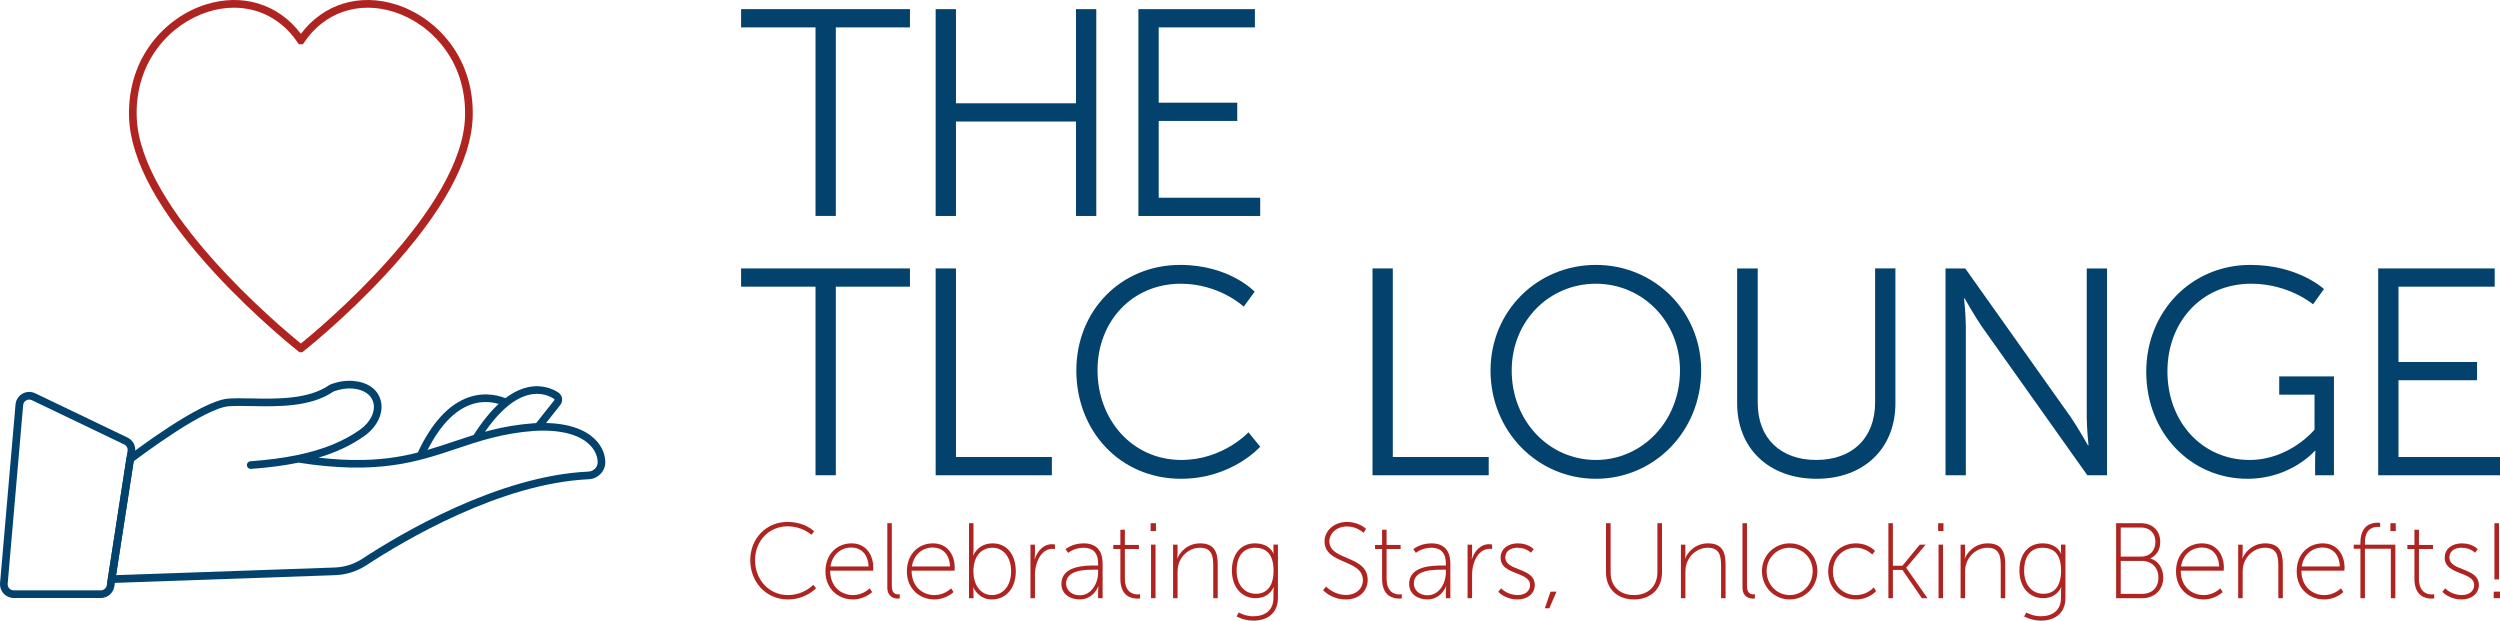 <?xml version="1.0" encoding="UTF-8"?>
<svg id="Guides" xmlns="http://www.w3.org/2000/svg" width="1049" height="260.43" version="1.1" viewBox="0 0 1049 260.43">
  <!-- Generator: Adobe Illustrator 29.6.0, SVG Export Plug-In . SVG Version: 2.1.1 Build 207)  -->
  <defs>
    <style>
      .st0 {
        fill: #02426d;
      }

      .st1 {
        fill: #af2420;
      }
    </style>
  </defs>
  <g>
    <path class="st0" d="M42.279,250.924H5.767c-1.611,0-3.161-.681-4.25-1.869-1.089-1.188-1.634-2.79-1.495-4.396l6.495-74.943c.163-1.887,1.242-3.573,2.888-4.511,1.644-.939,3.643-1.012,5.351-.19l38.738,18.58c2.308,1.107,3.596,3.551,3.205,6.081l-8.72,56.363c-.437,2.83-2.834,4.885-5.699,4.885ZM12.258,167.658c-.433,0-.865.114-1.261.339-.739.421-1.204,1.149-1.278,1.997l-6.495,74.943c-.062.721.173,1.412.662,1.945.489.534,1.157.827,1.881.827h36.513c1.268,0,2.329-.909,2.522-2.162l8.72-56.363c.173-1.12-.396-2.201-1.418-2.691l-38.738-18.581c-.356-.17-.732-.255-1.107-.255Z"/>
    <path class="st0" d="M44.935,244.682l8.182-52.889.51-.392c1.237-.952,30.439-23.331,42.207-24.151,2.816-.196,6.212-.133,9.806-.067,10.647.198,23.887.444,32.616-5.663l.354-.187c3.362-1.268,6.624-1.771,9.711-1.494,5.998.541,10.155,3.504,11.405,8.132,1.392,5.151-1.301,11.033-6.861,14.983-5.377,3.82-11.703,6.818-19.233,9.069,27.3,3.137,41.676-1.689,56.813-6.773,9.712-3.262,19.755-6.635,33.381-7.644,14.492-.863,21.857,2.992,25.483,6.372,4.014,3.742,4.652,7.821,4.676,9.919.042,3.79-3.058,7.017-6.911,7.192-37.135,1.695-77.618,25.782-93.299,36.06-3.931,2.576-8.496,4.025-13.203,4.189l-95.636,3.342ZM56.098,193.56l-7.392,47.773,91.753-3.207c4.119-.144,8.114-1.41,11.553-3.665,15.903-10.423,56.987-34.853,94.916-36.583,2.142-.097,3.865-1.866,3.842-3.944-.017-1.585-.516-4.679-3.653-7.604-3.166-2.952-9.743-6.3-23.077-5.517-13.199.978-23.047,4.285-32.571,7.485-16.174,5.432-32.893,11.049-66.232,5.823-5.961,1.229-12.573,2.096-19.925,2.625-.877.067-1.655-.603-1.719-1.488-.064-.885.603-1.655,1.488-1.719,7.251-.522,13.749-1.374,19.588-2.581.114-.038.233-.063.356-.075,10.703-2.252,19.171-5.713,25.979-10.55,4.451-3.161,6.657-7.686,5.62-11.524-.879-3.253-4.01-5.355-8.59-5.768-2.537-.229-5.265.185-8.105,1.231-9.577,6.585-23.297,6.333-34.347,6.125-3.523-.065-6.848-.127-9.522.059-10.02.699-35.994,20.1-39.961,23.104Z"/>
    <path class="st0" d="M201.212,184.642l-2.72-1.713c7.447-11.832,15.18-18.714,22.984-20.454,6.034-1.342,10.585.796,12.761,2.191.845.542,1.424,1.424,1.589,2.419.17,1.015-.102,2.06-.743,2.869l-8.044,10.141-2.518-1.998,8.044-10.141c.106-.133.102-.272.09-.343-.017-.105-.07-.186-.155-.24-2.143-1.375-5.672-2.795-10.326-1.759-6.936,1.547-13.989,7.949-20.963,19.029Z"/>
    <path class="st0" d="M178.029,191.637l-2.918-1.348c5.919-12.815,13.217-20.766,21.692-23.633,7.117-2.406,13.199-.535,16.191.794l-1.304,2.939c-5.95-2.645-21.138-5.861-33.661,21.25Z"/>
    <path class="st1" d="M126.825,147.799h-1.161l-.436-.343c-.173-.136-17.563-13.84-34.889-32.616-23.411-25.372-35.587-47.447-36.188-65.611-.836-25.303,15.44-41.972,31.941-47.268,15.548-4.987,30.728-.296,40.152,12.247,9.423-12.544,24.605-17.236,40.151-12.247,16.501,5.296,32.777,21.965,31.941,47.268-.6,18.164-12.775,40.239-36.187,65.611-17.325,18.777-34.715,32.481-34.889,32.616l-.436.343ZM98.179,3.23c-3.616,0-7.347.587-11.103,1.792-15.351,4.927-30.492,20.473-29.711,44.1,1.285,38.866,60.537,88.264,68.879,95.028,8.343-6.764,67.595-56.162,68.879-95.028.782-23.626-14.359-39.173-29.709-44.1-14.866-4.769-29.354.142-37.808,12.824l-.477.716h-1.72l-.527-.716c-6.318-9.477-16.007-14.616-26.704-14.616Z"/>
  </g>
  <path class="st0" d="M342.194,11.491h-31.232V3.838h70.857v7.653h-31.107v79.128h-8.518V11.491Z"/>
  <path class="st0" d="M392.602,3.838h8.518v39.502h50.366V3.838h8.518v86.782h-8.518v-39.626h-50.366v39.626h-8.518V3.838Z"/>
  <path class="st0" d="M477.674,3.838h48.884v7.653h-40.366v31.602h32.96v7.653h-32.96v32.219h42.589v7.655h-51.107V3.838Z"/>
  <path class="st0" d="M342.194,120.288h-31.232v-7.653h70.857v7.653h-31.107v79.128h-8.518v-79.128Z"/>
  <path class="st0" d="M392.602,112.635h8.518v79.127h40.244v7.655h-48.761v-86.782Z"/>
  <path class="st0" d="M495.204,111.153c20.738,0,31.232,11.233,31.232,11.233l-4.567,6.295s-10.123-9.628-26.417-9.628c-20.368,0-34.935,15.801-34.935,36.292,0,20.738,14.566,37.651,35.181,37.651,17.529,0,28.146-11.604,28.146-11.604l4.937,6.049s-11.851,13.455-33.206,13.455c-25.677,0-43.947-20.121-43.947-45.427,0-25.183,18.764-44.317,43.577-44.317Z"/>
  <path class="st0" d="M575.903,112.635h8.518v79.127h40.244v7.655h-48.761v-86.782Z"/>
  <path class="st0" d="M669.618,111.153c24.566,0,44.194,19.381,44.194,44.317,0,25.429-19.628,45.427-44.194,45.427-24.564,0-44.193-19.998-44.193-45.427,0-24.936,19.628-44.317,44.193-44.317ZM669.618,192.997c19.505,0,35.306-16.295,35.306-37.526,0-20.74-15.801-36.416-35.306-36.416-19.627,0-35.305,15.677-35.305,36.416,0,21.231,15.678,37.526,35.305,37.526Z"/>
  <path class="st0" d="M728.902,112.635h8.641v56.414c0,14.935,9.629,23.947,24.566,23.947s24.689-9.012,24.689-24.196v-56.166h8.518v56.537c0,19.258-13.455,31.725-33.083,31.725-19.751,0-33.329-12.467-33.329-31.725v-56.537Z"/>
  <path class="st0" d="M816.343,112.635h8.272l44.317,62.463c2.962,4.32,7.159,11.726,7.159,11.726h.247s-.741-7.16-.741-11.726v-62.463h8.518v86.782h-8.271l-44.317-62.463c-2.962-4.32-7.159-11.726-7.159-11.726h-.247s.74,7.159.74,11.726v62.463h-8.518v-86.782Z"/>
  <path class="st0" d="M944.262,111.153c20.121,0,30.862,10.122,30.862,10.122l-4.567,6.42s-10.123-8.642-25.924-8.642c-20.985,0-35.181,16.171-35.181,36.786,0,21.356,14.689,37.156,34.441,37.156,16.912,0,27.281-12.715,27.281-12.715v-14.689h-14.814v-7.653h22.961v41.478h-7.9v-6.543c0-1.852.123-3.703.123-3.703h-.247s-9.999,11.726-28.269,11.726c-23.701,0-42.465-19.133-42.465-44.934,0-25.059,18.764-44.81,43.699-44.81Z"/>
  <path class="st0" d="M997.893,112.635h48.884v7.653h-40.366v31.602h32.96v7.653h-32.96v32.219h42.589v7.655h-51.107v-86.782Z"/>
  <path class="st1" d="M330.394,219.005c7.459,0,11.233,3.952,11.233,3.952l-1.168,1.439s-3.729-3.55-10.019-3.55c-7.728,0-13.613,6.065-13.613,14.198,0,8.177,5.841,14.646,13.748,14.646,6.739,0,10.648-4.268,10.648-4.268l1.213,1.349s-4.223,4.761-11.861,4.761c-9.166,0-15.771-7.368-15.771-16.488,0-9.121,6.74-16.04,15.59-16.04Z"/>
  <path class="st1" d="M357.272,227.991c6.111,0,9.166,4.808,9.166,10.244,0,.495-.09,1.213-.09,1.213h-18.016c0,6.514,4.403,10.244,9.615,10.244,4.313,0,6.964-2.83,6.964-2.83l1.033,1.572s-3.145,3.1-7.997,3.1c-6.335,0-11.592-4.582-11.592-11.727,0-7.593,5.166-11.816,10.917-11.816ZM364.46,237.696c-.224-5.483-3.504-7.954-7.233-7.954-4.134,0-7.953,2.696-8.761,7.954h15.995Z"/>
  <path class="st1" d="M372.314,219.544h1.886v26.329c0,3.146,1.618,3.505,2.651,3.505.36,0,.674-.045.674-.045v1.753s-.404.089-.809.089c-1.304,0-4.403-.493-4.403-4.718v-26.913Z"/>
  <path class="st1" d="M391.441,227.991c6.111,0,9.166,4.808,9.166,10.244,0,.495-.09,1.213-.09,1.213h-18.016c0,6.514,4.403,10.244,9.615,10.244,4.313,0,6.964-2.83,6.964-2.83l1.033,1.572s-3.145,3.1-7.997,3.1c-6.335,0-11.592-4.582-11.592-11.727,0-7.593,5.166-11.816,10.917-11.816ZM398.63,237.696c-.224-5.483-3.504-7.954-7.233-7.954-4.134,0-7.953,2.696-8.761,7.954h15.995Z"/>
  <path class="st1" d="M406.596,219.544h1.887v11.681c0,1.033-.179,1.842-.179,1.842h.09s1.932-5.077,8.132-5.077c6.02,0,9.704,4.808,9.704,11.772,0,7.143-4.178,11.77-10.064,11.77-5.661,0-7.772-5.077-7.772-5.077h-.09s.179.809.179,1.976v2.562h-1.887v-31.451ZM416.255,249.691c4.404,0,7.998-3.639,7.998-9.928,0-6.066-3.235-9.93-7.818-9.93-4.134,0-7.997,2.921-7.997,9.974,0,4.988,2.561,9.885,7.817,9.885Z"/>
  <path class="st1" d="M432.38,228.529h1.887v4.27c0,1.033-.181,1.842-.181,1.842h.091c1.124-3.461,3.639-6.291,7.189-6.291.674,0,1.304.136,1.304.136v1.886s-.54-.089-1.033-.089c-3.505,0-5.707,2.964-6.695,6.289-.493,1.574-.673,3.234-.673,4.718v9.705h-1.887v-22.465Z"/>
  <path class="st1" d="M459.286,237.292h1.483v-.765c0-4.986-2.562-6.694-6.155-6.694-3.909,0-6.425,2.157-6.425,2.157l-1.079-1.528s2.696-2.471,7.593-2.471c5.167,0,7.952,2.875,7.952,8.492v14.512h-1.886v-2.966c0-1.213.179-2.022.179-2.022h-.091c.045,0-2.022,5.526-7.861,5.526-3.641,0-7.638-2.022-7.638-6.514,0-7.638,9.928-7.727,13.928-7.727ZM453.085,249.782c4.897,0,7.684-5.077,7.684-9.526v-1.213h-1.438c-3.82,0-11.997,0-11.997,5.842,0,2.381,1.933,4.897,5.751,4.897Z"/>
  <path class="st1" d="M470.109,230.371h-2.964v-1.706h2.964v-6.38h1.887v6.38h5.885v1.706h-5.885v12.356c0,5.93,3.55,6.695,5.347,6.695.629,0,1.033-.091,1.033-.091v1.753s-.45.089-1.124.089c-2.335,0-7.143-.854-7.143-8.311v-12.492Z"/>
  <path class="st1" d="M482.796,219.544h2.246v3.28h-2.246v-3.28ZM482.975,228.529h1.887v22.465h-1.887v-22.465Z"/>
  <path class="st1" d="M492.218,228.529h1.887v3.954c0,1.033-.181,1.842-.181,1.842h.091c.763-2.112,3.909-6.335,9.526-6.335,5.84,0,7.413,3.459,7.413,8.761v14.243h-1.887v-13.569c0-3.909-.495-7.593-5.526-7.593-4.224,0-7.954,2.966-9.076,7.143-.27.945-.359,1.978-.359,3.055v10.963h-1.887v-22.465Z"/>
  <path class="st1" d="M525.802,258.587c4.806,0,8.536-2.292,8.536-7.727v-2.607c0-1.033.179-1.842.179-1.842h-.089c-1.349,2.741-3.82,4.583-7.549,4.583-5.84,0-9.974-4.583-9.974-11.593,0-7.007,3.818-11.411,9.66-11.411,6.38,0,7.818,4.404,7.818,4.404h.089s-.134-.315-.134-.854v-3.011h1.887v22.331c0,6.873-4.942,9.569-10.289,9.569-2.471,0-4.852-.629-7.054-1.751l.899-1.663s2.785,1.572,6.021,1.572ZM534.383,239.402c0-7.232-3.414-9.569-7.818-9.569-4.808,0-7.684,3.505-7.684,9.569,0,6.066,3.325,9.75,8.133,9.75,3.954,0,7.368-2.471,7.368-9.75Z"/>
  <path class="st1" d="M556.449,246.143s3.191,3.505,8.402,3.505c3.909,0,7.009-2.428,7.009-6.201,0-8.942-16.083-6.471-16.083-16.31,0-4.179,3.729-8.131,9.435-8.131,5.122,0,7.997,2.921,7.997,2.921l-1.079,1.661s-2.696-2.694-6.873-2.694c-4.674,0-7.459,3.144-7.459,6.199,0,8.313,16.085,5.751,16.085,16.265,0,4.538-3.505,8.177-9.121,8.177-6.201,0-9.615-3.909-9.615-3.909l1.302-1.481Z"/>
  <path class="st1" d="M579.925,230.371h-2.964v-1.706h2.964v-6.38h1.887v6.38h5.885v1.706h-5.885v12.356c0,5.93,3.55,6.695,5.347,6.695.629,0,1.033-.091,1.033-.091v1.753s-.45.089-1.124.089c-2.335,0-7.143-.854-7.143-8.311v-12.492Z"/>
  <path class="st1" d="M605.196,237.292h1.483v-.765c0-4.986-2.562-6.694-6.155-6.694-3.909,0-6.425,2.157-6.425,2.157l-1.079-1.528s2.696-2.471,7.593-2.471c5.167,0,7.952,2.875,7.952,8.492v14.512h-1.886v-2.966c0-1.213.179-2.022.179-2.022h-.091c.045,0-2.022,5.526-7.861,5.526-3.641,0-7.638-2.022-7.638-6.514,0-7.638,9.928-7.727,13.928-7.727ZM598.996,249.782c4.897,0,7.684-5.077,7.684-9.526v-1.213h-1.438c-3.82,0-11.997,0-11.997,5.842,0,2.381,1.933,4.897,5.751,4.897Z"/>
  <path class="st1" d="M615.789,228.529h1.887v4.27c0,1.033-.181,1.842-.181,1.842h.091c1.124-3.461,3.639-6.291,7.189-6.291.674,0,1.304.136,1.304.136v1.886s-.54-.089-1.033-.089c-3.505,0-5.707,2.964-6.695,6.289-.493,1.574-.673,3.234-.673,4.718v9.705h-1.887v-22.465Z"/>
  <path class="st1" d="M629.885,246.861s2.516,2.83,6.964,2.83c2.741,0,5.167-1.438,5.167-4.223,0-5.706-12.356-4.088-12.356-11.413,0-3.998,3.37-6.065,7.189-6.065,4.583,0,6.65,2.426,6.65,2.426l-1.124,1.528s-1.842-2.112-5.66-2.112c-2.562,0-5.077,1.168-5.077,4.088,0,5.842,12.356,4.088,12.356,11.547,0,3.593-3.057,6.065-7.189,6.065-5.437,0-8.133-3.234-8.133-3.234l1.213-1.438Z"/>
  <path class="st1" d="M650.601,248.253h2.515l-3.01,6.964h-1.887l2.382-6.964Z"/>
  <path class="st1" d="M673.878,219.544h1.931v20.578c0,5.93,3.864,9.569,9.794,9.569,5.932,0,9.841-3.639,9.841-9.66v-20.487h1.931v20.667c0,6.92-4.806,11.322-11.727,11.322-6.919,0-11.77-4.402-11.77-11.322v-20.667Z"/>
  <path class="st1" d="M705.308,228.529h1.887v3.954c0,1.033-.181,1.842-.181,1.842h.091c.763-2.112,3.909-6.335,9.526-6.335,5.84,0,7.413,3.459,7.413,8.761v14.243h-1.887v-13.569c0-3.909-.495-7.593-5.526-7.593-4.224,0-7.954,2.966-9.076,7.143-.27.945-.359,1.978-.359,3.055v10.963h-1.887v-22.465Z"/>
  <path class="st1" d="M731.142,219.544h1.887v26.329c0,3.146,1.617,3.505,2.651,3.505.359,0,.673-.045.673-.045v1.753s-.404.089-.809.089c-1.302,0-4.402-.493-4.402-4.718v-26.913Z"/>
  <path class="st1" d="M750.943,227.991c6.425,0,11.638,5.077,11.638,11.636,0,6.695-5.212,11.906-11.638,11.906s-11.636-5.211-11.636-11.906c0-6.56,5.211-11.636,11.636-11.636ZM750.943,249.691c5.347,0,9.66-4.357,9.66-10.064,0-5.571-4.313-9.794-9.66-9.794s-9.66,4.223-9.66,9.794c0,5.707,4.313,10.064,9.66,10.064Z"/>
  <path class="st1" d="M778.709,227.991c5.347,0,8.043,3.189,8.043,3.189l-1.169,1.528s-2.56-2.875-6.873-2.875c-5.256,0-9.615,3.909-9.615,9.974,0,5.976,4.359,9.885,9.615,9.885,4.942,0,7.502-3.234,7.502-3.234l.99,1.572s-2.921,3.505-8.492,3.505c-6.335,0-11.593-4.582-11.593-11.727,0-7.143,5.347-11.816,11.593-11.816Z"/>
  <path class="st1" d="M792.372,219.544h1.887v17.837h3.998l7.279-8.851h2.471l-8.133,9.66v.091l8.897,12.715h-2.381l-8.133-11.861h-3.998v11.861h-1.887v-31.451Z"/>
  <path class="st1" d="M813.236,219.544h2.246v3.28h-2.246v-3.28ZM813.415,228.529h1.887v22.465h-1.887v-22.465Z"/>
  <path class="st1" d="M822.659,228.529h1.887v3.954c0,1.033-.181,1.842-.181,1.842h.091c.763-2.112,3.909-6.335,9.526-6.335,5.84,0,7.413,3.459,7.413,8.761v14.243h-1.887v-13.569c0-3.909-.495-7.593-5.526-7.593-4.224,0-7.954,2.966-9.076,7.143-.27.945-.359,1.978-.359,3.055v10.963h-1.887v-22.465Z"/>
  <path class="st1" d="M856.244,258.587c4.806,0,8.536-2.292,8.536-7.727v-2.607c0-1.033.179-1.842.179-1.842h-.089c-1.349,2.741-3.82,4.583-7.549,4.583-5.84,0-9.974-4.583-9.974-11.593,0-7.007,3.818-11.411,9.66-11.411,6.38,0,7.818,4.404,7.818,4.404h.089s-.134-.315-.134-.854v-3.011h1.887v22.331c0,6.873-4.942,9.569-10.289,9.569-2.471,0-4.852-.629-7.054-1.751l.899-1.663s2.785,1.572,6.021,1.572ZM864.825,239.402c0-7.232-3.414-9.569-7.818-9.569-4.808,0-7.684,3.505-7.684,9.569,0,6.066,3.325,9.75,8.133,9.75,3.954,0,7.368-2.471,7.368-9.75Z"/>
  <path class="st1" d="M887.925,219.544h10.559c4.583,0,7.952,3.055,7.952,7.863,0,3.414-1.663,5.706-4.088,6.873v.091c3.1.854,5.347,3.909,5.347,7.952,0,5.258-3.729,8.672-8.761,8.672h-11.009v-31.451ZM898.439,233.562c3.505,0,5.976-2.426,5.976-6.155,0-3.684-2.337-6.066-6.021-6.066h-8.536v12.222h8.581ZM898.754,249.198c4.223,0,6.919-2.607,6.919-6.875s-2.921-6.964-6.964-6.964h-8.851v13.839h8.897Z"/>
  <path class="st1" d="M923.976,227.991c6.112,0,9.167,4.808,9.167,10.244,0,.495-.091,1.213-.091,1.213h-18.016c0,6.514,4.402,10.244,9.615,10.244,4.313,0,6.964-2.83,6.964-2.83l1.033,1.572s-3.146,3.1-7.997,3.1c-6.335,0-11.593-4.582-11.593-11.727,0-7.593,5.167-11.816,10.918-11.816ZM931.165,237.696c-.225-5.483-3.505-7.954-7.234-7.954-4.132,0-7.952,2.696-8.761,7.954h15.995Z"/>
  <path class="st1" d="M939.131,228.529h1.887v3.954c0,1.033-.181,1.842-.181,1.842h.091c.763-2.112,3.909-6.335,9.526-6.335,5.84,0,7.413,3.459,7.413,8.761v14.243h-1.887v-13.569c0-3.909-.495-7.593-5.526-7.593-4.224,0-7.954,2.966-9.076,7.143-.27.945-.359,1.978-.359,3.055v10.963h-1.887v-22.465Z"/>
  <path class="st1" d="M974.614,227.991c6.11,0,9.167,4.808,9.167,10.244,0,.495-.091,1.213-.091,1.213h-18.016c0,6.514,4.402,10.244,9.615,10.244,4.313,0,6.964-2.83,6.964-2.83l1.033,1.572s-3.146,3.1-7.997,3.1c-6.335,0-11.593-4.582-11.593-11.727,0-7.593,5.167-11.816,10.918-11.816ZM981.803,237.696c-.225-5.483-3.505-7.954-7.234-7.954-4.132,0-7.952,2.696-8.761,7.954h15.995Z"/>
  <path class="st1" d="M1003.195,230.237h-10.873v20.757h-1.887v-20.757h-2.83v-1.708h2.83v-.897c0-7.413,4.853-8.313,7.1-8.313.718,0,1.168.091,1.168.091v1.751s-.404-.089-1.033-.089c-1.797,0-5.347.718-5.347,6.514v.943h12.76v22.465h-1.887v-20.757ZM1003.015,219.544h2.246v3.28h-2.246v-3.28Z"/>
  <path class="st1" d="M1013.1,230.371h-2.964v-1.706h2.964v-6.38h1.887v6.38h5.885v1.706h-5.885v12.356c0,5.93,3.55,6.695,5.347,6.695.629,0,1.033-.091,1.033-.091v1.753s-.45.089-1.124.089c-2.335,0-7.143-.854-7.143-8.311v-12.492Z"/>
  <path class="st1" d="M1026.024,246.861s2.516,2.83,6.964,2.83c2.741,0,5.167-1.438,5.167-4.223,0-5.706-12.356-4.088-12.356-11.413,0-3.998,3.37-6.065,7.189-6.065,4.583,0,6.65,2.426,6.65,2.426l-1.124,1.528s-1.842-2.112-5.66-2.112c-2.562,0-5.077,1.168-5.077,4.088,0,5.842,12.356,4.088,12.356,11.547,0,3.593-3.057,6.065-7.189,6.065-5.437,0-8.133-3.234-8.133-3.234l1.213-1.438Z"/>
  <path class="st1" d="M1046.349,248.253h2.651v2.741h-2.651v-2.741ZM1046.663,219.544h1.933v23.588h-1.933v-23.588Z"/>
</svg>